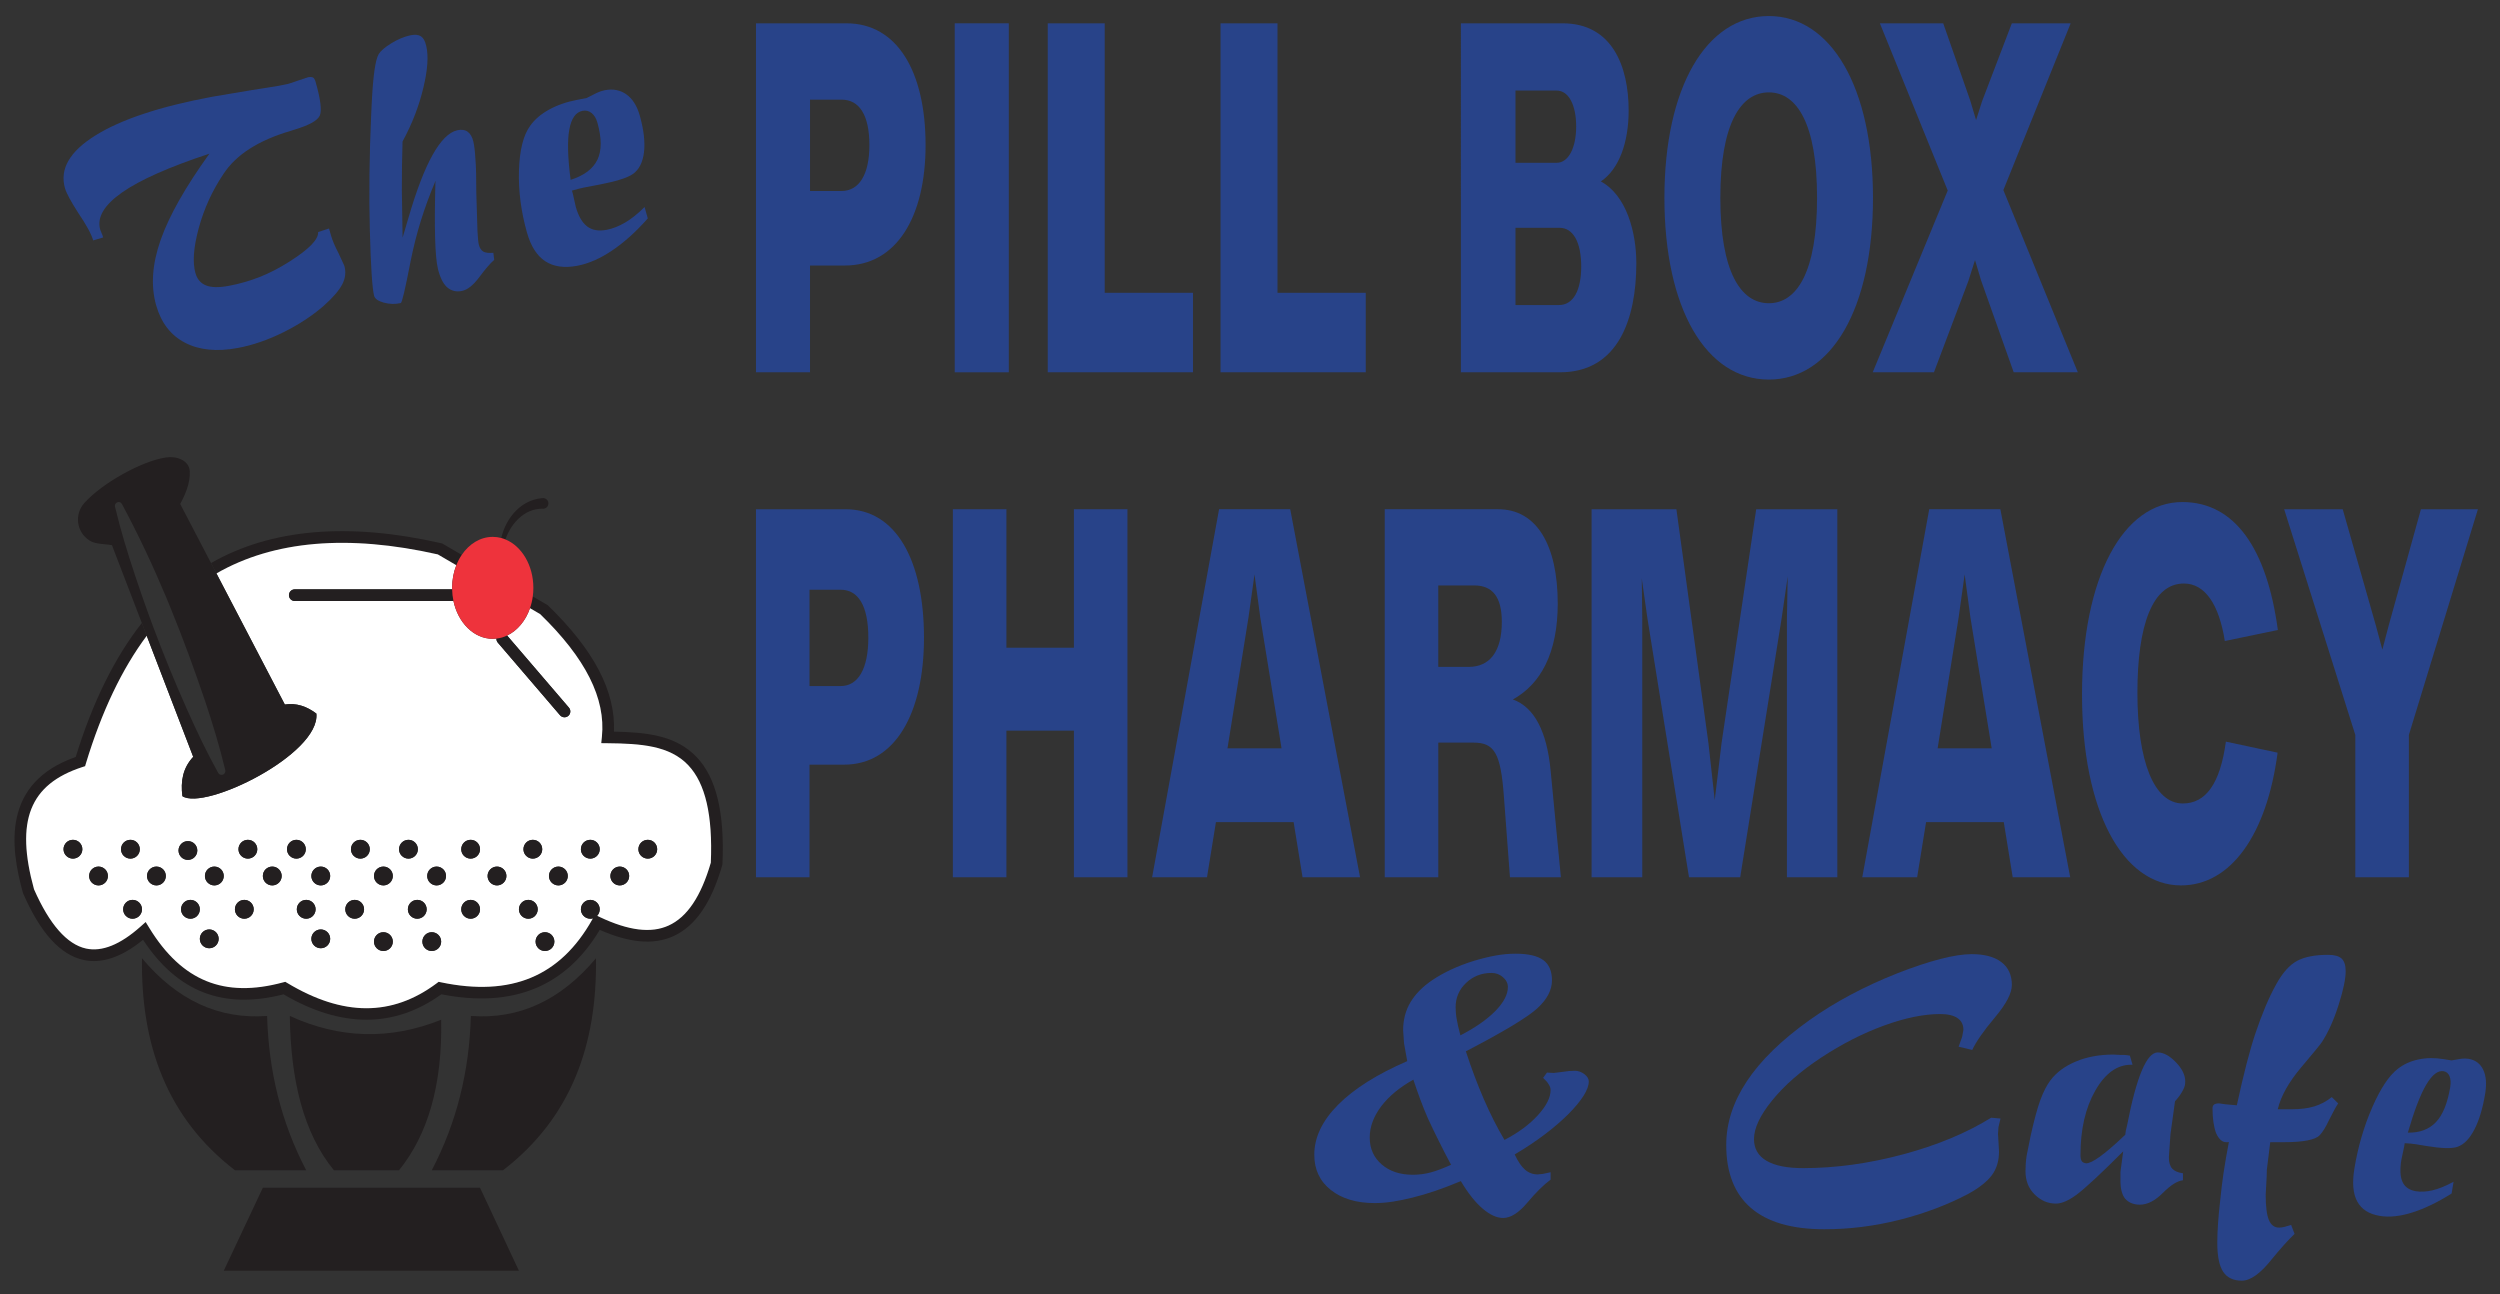 <?xml version="1.0" encoding="UTF-8"?>
<svg id="Layer_13" data-name="Layer 13" xmlns="http://www.w3.org/2000/svg" viewBox="0 0 642.667 332.667">
  <rect x="0" y="0" width="642.667" height="332.667" fill="#333333" stroke="none"/>
  <defs>
    <style>
      .cls-1 {
        fill: #231f20;
      }

      .cls-1, .cls-2, .cls-3, .cls-4 {
        stroke-width: 0px;
      }

      .cls-2 {
        fill: #ee333c;
      }

      .cls-3 {
        fill: #fff;
      }

      .cls-4 {
        fill: #284389;
      }
    </style>
  </defs>
  <path class="cls-1" d="M128.619,139.58c.783-5.593,4.816-11.049,10.783-11.525.748-.116,1.447.397,1.563,1.144.127.793-.474,1.535-1.275,1.577-5.145-.201-8.874,4.335-10.085,8.977-.127.623-1.08.458-.985-.174h0Z"/>
  <path class="cls-1" d="M179.11,194.65c-5.28-5.58-12.75-6.41-21.28-6.57.43-10.37-5.15-21.01-17.01-32.49l-3.86-2.26-18.26-10.69-5.03-2.94-.23-.05c-23.88-5.44-43.8-3.73-59.19,5.09l1.39,2.67c14.7-8.46,33.85-10.1,56.91-4.89l4.76,2.78,18.93,11.04,2.62,1.53c11.69,11.35,16.88,21.67,15.87,31.53l-.17,1.64,1.65.02c8.5.09,15.92.58,20.72,5.65,4.41,4.66,6.31,12.85,5.8,25.05-2.54,8.72-6.1,14.02-10.89,16.18-4.47,2.02-10.24,1.31-17.64-2.19l-.7-.33-.57-.26-.51.91-.17.31c-8.18,14.61-20.88,19.9-38.83,16.15l-.66-.14-.54.41c-11.47,8.54-24.01,8.51-38.34-.09l-.54-.32-.62.16c-15.07,4.08-25.98-.38-34.33-14l-.94-1.53-1.34,1.19c-5.2,4.63-9.9,6.52-13.98,5.63-4.89-1.06-9.39-6.19-13.38-15.23-4.84-17.6-1.14-26.99,12.38-31.41l.75-.24.22-.75c4.04-13.3,9.26-24.25,15.62-32.77l-1.26-3.29c-6.97,8.85-12.66,20.37-17,34.45-18.97,6.63-16.85,23.06-13.57,34.91l.07.2c4.47,10.18,9.55,15.76,15.53,17.07,4.69,1.02,9.82-.72,15.28-5.19,8.81,13.41,20.65,18,36.12,14.02,7.41,4.35,14.53,6.53,21.31,6.53,6.78,0,13.21-2.18,19.26-6.54,18.31,3.62,32-1.95,40.71-16.56,7.67,3.38,13.86,3.92,18.91,1.63,5.66-2.56,9.78-8.53,12.58-18.25l.06-.35c.57-13.15-1.59-22.12-6.61-27.42Z"/>
  <path class="cls-3" d="M176.93,196.71c-4.8-5.07-12.22-5.56-20.72-5.65l-1.65-.02.17-1.64c1.01-9.86-4.18-20.18-15.87-31.53l-2.62-1.53c-1.11,3.23-3.24,5.78-5.88,7.03l15.89,18.54c.54.63.47,1.58-.16,2.12-.29.24-.63.36-.98.36-.42,0-.84-.18-1.14-.52l-16-18.67c-.26-.3-.37-.67-.35-1.04-.31.04-.63.06-.95.06-4.85,0-8.93-4.14-10.11-9.76-.11.03-.22.04-.34.04h-40.44c-.83,0-1.5-.67-1.5-1.5,0-.83.67-1.5,1.5-1.5h40.45c-.01-.12-.01-.25-.01-.38,0-2.09.39-4.07,1.09-5.82l-4.76-2.78c-23.06-5.21-42.21-3.57-56.91,4.89l17.58,33.7c2.94-.46,5.62.45,8.11,2.33,1,10.45-28.66,25-34.44,21.23-.51-3.82.13-7.28,2.78-10.11l-11.95-31.12c-6.36,8.52-11.58,19.47-15.62,32.77l-.22.75-.75.24c-13.52,4.42-17.22,13.81-12.38,31.41,3.99,9.04,8.49,14.17,13.38,15.23,4.08.89,8.78-1,13.98-5.63l1.34-1.19.94,1.53c8.35,13.62,19.26,18.08,34.33,14l.62-.16.54.32c14.33,8.6,26.87,8.63,38.34.09l.54-.41.66.14c17.95,3.75,30.65-1.54,38.83-16.15l.17-.31c-.21.07-.44.1-.67.1-1.33,0-2.42-1.09-2.42-2.42,0-1.33,1.09-2.42,2.42-2.42s2.42,1.09,2.42,2.42c0,.65-.25,1.23-.67,1.67l.7.33c7.4,3.5,13.17,4.21,17.64,2.19,4.79-2.16,8.35-7.46,10.89-16.18.51-12.2-1.39-20.39-5.8-25.05ZM18.75,220.72c-1.33,0-2.42-1.08-2.42-2.41,0-1.34,1.09-2.42,2.42-2.42s2.42,1.08,2.42,2.42c0,1.33-1.09,2.41-2.42,2.41ZM25.32,227.61c-1.33,0-2.41-1.09-2.41-2.42,0-1.34,1.08-2.42,2.41-2.42,1.34,0,2.42,1.08,2.42,2.42,0,1.33-1.08,2.42-2.42,2.42ZM33.53,215.89c1.33,0,2.41,1.08,2.41,2.42,0,1.33-1.08,2.41-2.41,2.41-1.34,0-2.42-1.08-2.42-2.41,0-1.34,1.08-2.42,2.42-2.42ZM34.08,236.17c-1.34,0-2.42-1.09-2.42-2.42,0-1.33,1.08-2.42,2.42-2.42,1.33,0,2.42,1.09,2.42,2.42,0,1.33-1.09,2.42-2.42,2.42ZM40.21,227.61c-1.33,0-2.42-1.09-2.42-2.42,0-1.34,1.09-2.42,2.42-2.42,1.34,0,2.42,1.08,2.42,2.42,0,1.33-1.08,2.42-2.42,2.42ZM48.31,216.22c1.33,0,2.41,1.08,2.41,2.41,0,1.34-1.08,2.42-2.41,2.42-1.34,0-2.42-1.08-2.42-2.42,0-1.33,1.08-2.41,2.42-2.41ZM48.96,236.17c-1.34,0-2.42-1.09-2.42-2.42,0-1.33,1.08-2.42,2.42-2.42,1.33,0,2.41,1.09,2.41,2.42,0,1.33-1.08,2.42-2.41,2.42ZM53.79,243.76c-1.33,0-2.42-1.08-2.42-2.42,0-1.33,1.09-2.41,2.42-2.41,1.34,0,2.42,1.08,2.42,2.41,0,1.34-1.08,2.42-2.42,2.42ZM55.1,227.61c-1.33,0-2.42-1.09-2.42-2.42,0-1.34,1.09-2.42,2.42-2.42,1.34,0,2.42,1.08,2.42,2.42,0,1.33-1.08,2.42-2.42,2.42ZM62.8,236.17c-1.33,0-2.41-1.09-2.41-2.42,0-1.33,1.08-2.42,2.41-2.42,1.34,0,2.42,1.09,2.42,2.42,0,1.33-1.08,2.42-2.42,2.42ZM63.72,220.72c-1.33,0-2.42-1.08-2.42-2.41,0-1.34,1.09-2.42,2.42-2.42,1.34,0,2.42,1.08,2.42,2.42,0,1.33-1.08,2.41-2.42,2.41ZM69.99,227.61c-1.34,0-2.42-1.09-2.42-2.42,0-1.34,1.08-2.42,2.42-2.42,1.33,0,2.42,1.08,2.42,2.42,0,1.33-1.09,2.42-2.42,2.42ZM73.78,218.31c0-1.34,1.08-2.42,2.41-2.42,1.34,0,2.42,1.08,2.42,2.42,0,1.33-1.08,2.41-2.42,2.41-1.33,0-2.41-1.08-2.41-2.41ZM76.3,233.75c0-1.33,1.08-2.42,2.41-2.42,1.34,0,2.42,1.09,2.42,2.42,0,1.33-1.08,2.42-2.42,2.42-1.33,0-2.41-1.09-2.41-2.42ZM82.46,243.76c-1.33,0-2.42-1.08-2.42-2.42,0-1.33,1.09-2.41,2.42-2.41,1.34,0,2.42,1.08,2.42,2.41,0,1.34-1.08,2.42-2.42,2.42ZM82.46,227.61c-1.33,0-2.42-1.09-2.42-2.42,0-1.34,1.09-2.42,2.42-2.42,1.34,0,2.42,1.08,2.42,2.42,0,1.33-1.08,2.42-2.42,2.42ZM91.18,236.17c-1.34,0-2.42-1.09-2.42-2.42,0-1.33,1.08-2.42,2.42-2.42,1.33,0,2.41,1.09,2.41,2.42,0,1.33-1.08,2.42-2.41,2.42ZM92.64,220.72c-1.34,0-2.42-1.08-2.42-2.41,0-1.34,1.08-2.42,2.42-2.42,1.33,0,2.42,1.08,2.42,2.42,0,1.33-1.09,2.41-2.42,2.41ZM98.56,244.47c-1.34,0-2.42-1.08-2.42-2.41,0-1.34,1.08-2.42,2.42-2.42,1.33,0,2.42,1.08,2.42,2.42,0,1.33-1.09,2.41-2.42,2.41ZM98.56,227.61c-1.34,0-2.42-1.09-2.42-2.42,0-1.34,1.08-2.42,2.42-2.42,1.33,0,2.42,1.08,2.42,2.42,0,1.33-1.09,2.42-2.42,2.42ZM102.58,218.31c0-1.34,1.09-2.42,2.42-2.42s2.42,1.08,2.42,2.42c0,1.33-1.09,2.41-2.42,2.41s-2.42-1.08-2.42-2.41ZM104.85,233.75c0-1.33,1.08-2.42,2.41-2.42,1.34,0,2.42,1.09,2.42,2.42,0,1.33-1.08,2.42-2.42,2.42-1.33,0-2.41-1.09-2.41-2.42ZM110.99,244.47c-1.33,0-2.41-1.08-2.41-2.41,0-1.34,1.08-2.42,2.41-2.42,1.34,0,2.42,1.08,2.42,2.42,0,1.33-1.08,2.41-2.42,2.41ZM112.24,227.61c-1.34,0-2.42-1.09-2.42-2.42,0-1.34,1.08-2.42,2.42-2.42,1.33,0,2.42,1.08,2.42,2.42,0,1.33-1.09,2.42-2.42,2.42ZM136.97,215.89c1.34,0,2.42,1.08,2.42,2.42,0,1.33-1.08,2.41-2.42,2.41-1.33,0-2.41-1.08-2.41-2.41,0-1.34,1.08-2.42,2.41-2.42ZM120.99,236.17c-1.34,0-2.42-1.09-2.42-2.42,0-1.33,1.08-2.42,2.42-2.42,1.33,0,2.41,1.09,2.41,2.42,0,1.33-1.08,2.42-2.41,2.42ZM120.99,220.72c-1.34,0-2.42-1.08-2.42-2.41,0-1.34,1.08-2.42,2.42-2.42,1.33,0,2.41,1.08,2.41,2.42,0,1.33-1.08,2.41-2.41,2.41ZM127.76,227.61c-1.33,0-2.42-1.09-2.42-2.42,0-1.34,1.09-2.42,2.42-2.42s2.42,1.08,2.42,2.42c0,1.33-1.09,2.42-2.42,2.42ZM135.81,236.17c-1.33,0-2.41-1.09-2.41-2.42,0-1.33,1.08-2.42,2.41-2.42,1.34,0,2.42,1.09,2.42,2.42,0,1.33-1.08,2.42-2.42,2.42ZM140.09,244.47c-1.33,0-2.41-1.08-2.41-2.41,0-1.34,1.08-2.42,2.41-2.42,1.34,0,2.42,1.08,2.42,2.42,0,1.33-1.08,2.41-2.42,2.41ZM143.54,227.61c-1.33,0-2.42-1.09-2.42-2.42,0-1.34,1.09-2.42,2.42-2.42,1.34,0,2.42,1.08,2.42,2.42,0,1.33-1.08,2.42-2.42,2.42ZM151.75,220.72c-1.33,0-2.42-1.08-2.42-2.41,0-1.34,1.09-2.42,2.42-2.42s2.42,1.08,2.42,2.42c0,1.33-1.09,2.41-2.42,2.41ZM159.32,227.61c-1.33,0-2.41-1.09-2.41-2.42,0-1.34,1.08-2.42,2.41-2.42,1.34,0,2.42,1.08,2.42,2.42,0,1.33-1.08,2.42-2.42,2.42ZM166.53,220.72c-1.34,0-2.42-1.08-2.42-2.41,0-1.34,1.08-2.42,2.42-2.42,1.33,0,2.41,1.08,2.41,2.42,0,1.33-1.08,2.41-2.41,2.41Z"/>
  <path class="cls-1" d="M117.72,153c0,.71-.49,1.31-1.16,1.46-.11.03-.22.04-.34.04h-40.44c-.83,0-1.5-.67-1.5-1.5,0-.83.67-1.5,1.5-1.5h40.45c.83.01,1.49.67,1.49,1.5Z"/>
  <path class="cls-1" d="M146.09,184.03c-.29.24-.63.36-.98.36-.42,0-.84-.18-1.14-.52l-16-18.67c-.26-.3-.37-.67-.35-1.04.01-.41.19-.8.52-1.08.62-.53,1.57-.46,2.11.17l.11.12,15.89,18.54c.54.63.47,1.58-.16,2.12Z"/>
  <path class="cls-2" d="M137.11,151.12c0,.75-.05,1.49-.15,2.21-.14,1.05-.38,2.06-.72,3.01-1.11,3.23-3.24,5.78-5.88,7.03-.87.42-1.79.69-2.74.79-.31.04-.63.06-.95.06-4.85,0-8.93-4.14-10.11-9.76-.2-.94-.31-1.94-.33-2.96-.01-.12-.01-.25-.01-.38,0-2.09.39-4.07,1.09-5.82.37-.96.84-1.85,1.39-2.66,1.92-2.83,4.78-4.63,7.97-4.63.75,0,1.49.1,2.19.29.37.1.72.22,1.07.37,4.17,1.71,7.18,6.64,7.18,12.45Z"/>
  <path class="cls-1" d="M81.33,183.44c-2.49-1.88-5.17-2.79-8.11-2.33l-17.58-33.7-1.39-2.67-7.92-15.18c1.13-2.13,2.65-5.33,2.45-8.45-.19-2.8-3.39-3.94-6.16-3.51-6.28.96-16.29,6.58-20.89,11.64-2.7,2.96-2.09,7.53,1.27,9.71,1.52.99,3.99.85,5.78,1.2l7.68,20,1.26,3.29,11.95,31.12c-2.65,2.83-3.29,6.29-2.78,10.11,5.78,3.77,35.44-10.78,34.44-21.23ZM57.18,199.16c-.44.11-.88-.1-1.09-.47-3-5.4-5.62-10.95-8.11-16.54-3.07-6.88-5.92-13.85-8.56-20.9-.41-1.08-.8-2.16-1.2-3.25-1.21-3.34-2.38-6.7-3.5-10.08-1.94-5.81-3.74-11.68-5.16-17.69-.26-1.04,1.25-1.66,1.77-.68,4.17,7.75,7.9,15.69,11.3,23.78.42.99.83,1.99,1.23,2.99,3.23,7.89,6.15,15.9,8.89,23.98,1.93,5.81,3.73,11.67,5.16,17.68.12.53-.2,1.06-.73,1.18Z"/>
  <path class="cls-1" d="M21.17,218.31c0,1.33-1.09,2.41-2.42,2.41s-2.42-1.08-2.42-2.41c0-1.34,1.09-2.42,2.42-2.42s2.42,1.08,2.42,2.42Z"/>
  <path class="cls-1" d="M27.74,225.19c0,1.33-1.08,2.42-2.42,2.42-1.33,0-2.41-1.09-2.41-2.42,0-1.34,1.08-2.42,2.41-2.42,1.34,0,2.42,1.08,2.42,2.42Z"/>
  <path class="cls-1" d="M42.63,225.19c0,1.33-1.08,2.42-2.42,2.42-1.33,0-2.42-1.09-2.42-2.42,0-1.34,1.09-2.42,2.42-2.42,1.34,0,2.42,1.08,2.42,2.42Z"/>
  <path class="cls-1" d="M36.5,233.75c0,1.33-1.09,2.42-2.42,2.42-1.34,0-2.42-1.09-2.42-2.42,0-1.33,1.08-2.42,2.42-2.42,1.33,0,2.42,1.09,2.42,2.42Z"/>
  <path class="cls-1" d="M51.37,233.75c0,1.33-1.08,2.42-2.41,2.42-1.34,0-2.42-1.09-2.42-2.42,0-1.33,1.08-2.42,2.42-2.42,1.33,0,2.41,1.09,2.41,2.42Z"/>
  <path class="cls-1" d="M56.21,241.34c0,1.34-1.08,2.42-2.42,2.42-1.33,0-2.42-1.08-2.42-2.42,0-1.33,1.09-2.41,2.42-2.41,1.34,0,2.42,1.08,2.42,2.41Z"/>
  <path class="cls-1" d="M84.88,241.34c0,1.34-1.08,2.42-2.42,2.42-1.33,0-2.42-1.08-2.42-2.42,0-1.33,1.09-2.41,2.42-2.41,1.34,0,2.42,1.08,2.42,2.41Z"/>
  <path class="cls-1" d="M100.98,242.06c0,1.33-1.09,2.41-2.42,2.41-1.34,0-2.42-1.08-2.42-2.41,0-1.34,1.08-2.42,2.42-2.42,1.33,0,2.42,1.08,2.42,2.42Z"/>
  <path class="cls-1" d="M113.41,242.06c0,1.33-1.08,2.41-2.42,2.41-1.33,0-2.41-1.08-2.41-2.41,0-1.34,1.08-2.42,2.41-2.42,1.34,0,2.42,1.08,2.42,2.42Z"/>
  <path class="cls-1" d="M142.51,242.06c0,1.33-1.08,2.41-2.42,2.41-1.33,0-2.41-1.08-2.41-2.41,0-1.34,1.08-2.42,2.41-2.42,1.34,0,2.42,1.08,2.42,2.42Z"/>
  <path class="cls-1" d="M65.22,233.75c0,1.33-1.08,2.42-2.42,2.42-1.33,0-2.41-1.09-2.41-2.42,0-1.33,1.08-2.42,2.41-2.42,1.34,0,2.42,1.09,2.42,2.42Z"/>
  <path class="cls-1" d="M81.13,233.75c0,1.33-1.08,2.42-2.42,2.42-1.33,0-2.41-1.09-2.41-2.42,0-1.33,1.08-2.42,2.41-2.42,1.34,0,2.42,1.09,2.42,2.42Z"/>
  <path class="cls-1" d="M93.59,233.75c0,1.33-1.08,2.42-2.41,2.42-1.34,0-2.42-1.09-2.42-2.42,0-1.33,1.08-2.42,2.42-2.42,1.33,0,2.41,1.09,2.41,2.42Z"/>
  <path class="cls-1" d="M109.68,233.75c0,1.33-1.08,2.42-2.42,2.42-1.33,0-2.41-1.09-2.41-2.42,0-1.33,1.08-2.42,2.41-2.42,1.34,0,2.42,1.09,2.42,2.42Z"/>
  <path class="cls-1" d="M123.4,233.75c0,1.33-1.08,2.42-2.41,2.42-1.34,0-2.42-1.09-2.42-2.42,0-1.33,1.08-2.42,2.42-2.42,1.33,0,2.41,1.09,2.41,2.42Z"/>
  <path class="cls-1" d="M138.23,233.75c0,1.33-1.08,2.42-2.42,2.42-1.33,0-2.41-1.09-2.41-2.42,0-1.33,1.08-2.42,2.41-2.42,1.34,0,2.42,1.09,2.42,2.42Z"/>
  <path class="cls-1" d="M154.17,233.75c0,.65-.25,1.23-.67,1.67-.3.31-.67.54-1.08.65-.21.07-.44.1-.67.1-1.33,0-2.42-1.09-2.42-2.42,0-1.33,1.09-2.42,2.42-2.42s2.42,1.09,2.42,2.42Z"/>
  <path class="cls-1" d="M57.52,225.19c0,1.33-1.08,2.42-2.42,2.42-1.33,0-2.42-1.09-2.42-2.42,0-1.34,1.09-2.42,2.42-2.42,1.34,0,2.42,1.08,2.42,2.42Z"/>
  <path class="cls-1" d="M72.41,225.19c0,1.33-1.09,2.42-2.42,2.42-1.34,0-2.42-1.09-2.42-2.42,0-1.34,1.08-2.42,2.42-2.42,1.33,0,2.42,1.08,2.42,2.42Z"/>
  <path class="cls-1" d="M84.88,225.19c0,1.33-1.08,2.42-2.42,2.42-1.33,0-2.42-1.09-2.42-2.42,0-1.34,1.09-2.42,2.42-2.42,1.34,0,2.42,1.08,2.42,2.42Z"/>
  <path class="cls-1" d="M100.98,225.19c0,1.33-1.09,2.42-2.42,2.42-1.34,0-2.42-1.09-2.42-2.42,0-1.34,1.08-2.42,2.42-2.42,1.33,0,2.42,1.08,2.42,2.42Z"/>
  <path class="cls-1" d="M114.66,225.19c0,1.33-1.09,2.42-2.42,2.42-1.34,0-2.42-1.09-2.42-2.42,0-1.34,1.08-2.42,2.42-2.42,1.33,0,2.42,1.08,2.42,2.42Z"/>
  <path class="cls-1" d="M130.18,225.19c0,1.33-1.09,2.42-2.42,2.42s-2.42-1.09-2.42-2.42c0-1.34,1.09-2.42,2.42-2.42s2.42,1.08,2.42,2.42Z"/>
  <path class="cls-1" d="M145.96,225.19c0,1.33-1.08,2.42-2.42,2.42-1.33,0-2.42-1.09-2.42-2.42,0-1.34,1.09-2.42,2.42-2.42,1.34,0,2.42,1.08,2.42,2.42Z"/>
  <path class="cls-1" d="M161.74,225.19c0,1.33-1.08,2.42-2.42,2.42-1.33,0-2.41-1.09-2.41-2.42,0-1.34,1.08-2.42,2.41-2.42,1.34,0,2.42,1.08,2.42,2.42Z"/>
  <path class="cls-1" d="M35.94,218.31c0,1.33-1.08,2.41-2.41,2.41-1.34,0-2.42-1.08-2.42-2.41,0-1.34,1.08-2.42,2.42-2.42,1.33,0,2.41,1.08,2.41,2.42Z"/>
  <path class="cls-1" d="M50.72,218.63c0,1.34-1.08,2.42-2.41,2.42-1.34,0-2.42-1.08-2.42-2.42,0-1.33,1.08-2.41,2.42-2.41,1.33,0,2.41,1.08,2.41,2.41Z"/>
  <path class="cls-1" d="M66.14,218.31c0,1.33-1.08,2.41-2.42,2.41-1.33,0-2.42-1.08-2.42-2.41,0-1.34,1.09-2.42,2.42-2.42,1.34,0,2.42,1.08,2.42,2.42Z"/>
  <path class="cls-1" d="M78.61,218.31c0,1.33-1.08,2.41-2.42,2.41-1.33,0-2.41-1.08-2.41-2.41,0-1.34,1.08-2.42,2.41-2.42,1.34,0,2.42,1.08,2.42,2.42Z"/>
  <path class="cls-1" d="M95.06,218.31c0,1.33-1.09,2.41-2.42,2.41-1.34,0-2.42-1.08-2.42-2.41,0-1.34,1.08-2.42,2.42-2.42,1.33,0,2.42,1.08,2.42,2.42Z"/>
  <path class="cls-1" d="M107.42,218.31c0,1.33-1.09,2.41-2.42,2.41s-2.42-1.08-2.42-2.41c0-1.34,1.09-2.42,2.42-2.42s2.42,1.08,2.42,2.42Z"/>
  <path class="cls-1" d="M123.4,218.31c0,1.33-1.08,2.41-2.41,2.41-1.34,0-2.42-1.08-2.42-2.41,0-1.34,1.08-2.42,2.42-2.42,1.33,0,2.41,1.08,2.41,2.42Z"/>
  <path class="cls-1" d="M139.39,218.31c0,1.33-1.08,2.41-2.42,2.41-1.33,0-2.41-1.08-2.41-2.41,0-1.34,1.08-2.42,2.41-2.42,1.34,0,2.42,1.08,2.42,2.42Z"/>
  <path class="cls-1" d="M154.17,218.31c0,1.33-1.09,2.41-2.42,2.41s-2.42-1.08-2.42-2.41c0-1.34,1.09-2.42,2.42-2.42s2.42,1.08,2.42,2.42Z"/>
  <path class="cls-1" d="M168.94,218.31c0,1.33-1.08,2.41-2.41,2.41-1.34,0-2.42-1.08-2.42-2.41,0-1.34,1.08-2.42,2.42-2.42,1.33,0,2.41,1.08,2.41,2.42Z"/>
  <polygon class="cls-1" points="67.57 305.333 123.4 305.333 133.4 326.667 57.52 326.667 67.57 305.333"/>
  <path class="cls-1" d="M36.5,246.333c9.025,10.77,19.734,15.762,32.167,14.833.384,14.23,3.663,27.476,10.048,39.667h-18.325c-17.557-13.537-24.198-32.342-23.89-54.5Z"/>
  <path class="cls-1" d="M153.21,246.333c-9.025,10.77-19.734,15.762-32.167,14.833-.384,14.23-3.663,27.476-10.048,39.667l18.325-0c17.557-13.537,24.198-32.342,23.89-54.5Z"/>
  <path class="cls-1" d="M74.5,261.167c12.743,5.84,25.709,6.263,38.91.973.334,16.746-3.406,29.516-10.83,38.693h-16.747c-7.827-9.56-11.125-23.216-11.333-39.667Z"/>
  <path class="cls-4" d="M81.774,59.654l2.808-.916.185.648.33,1.159c.361,1.267.978,2.73,1.852,4.389l1.561,3.369c.458,1.607.287,3.192-.509,4.759-.798,1.565-2.396,3.42-4.794,5.561-2.959,2.573-6.415,4.839-10.369,6.801-3.955,1.962-7.855,3.305-11.701,4.026-5.369,1.006-9.89.56-13.56-1.34-3.67-1.898-6.148-5.103-7.433-9.615-1.418-4.974-1.036-10.572,1.145-16.789,2.179-6.219,6.359-13.618,12.542-22.198-10.344,3.404-17.831,6.729-22.464,9.973-4.632,3.245-6.499,6.443-5.601,9.594l.581,1.404.159.556-2.549.772c-.466-1.638-1.771-4.03-3.91-7.177-1.88-2.934-2.995-5.02-3.347-6.255-1.399-4.914,1.206-9.43,7.815-13.549,6.609-4.121,16.559-7.427,29.851-9.919.99-.186,2.809-.493,5.454-.924,2.645-.43,4.254-.7,4.825-.807l7.023-1.121c1.104-.207,1.909-.374,2.415-.502.505-.126,1.302-.39,2.392-.791l2.694-.895c.571-.107.997-.089,1.279.054.281.142.505.508.672,1.094,1.285,4.512,1.648,7.405,1.09,8.681-.56,1.277-2.687,2.474-6.38,3.589l-1.103.353c-8.293,2.434-14.059,6.134-17.297,11.104-2.872,4.281-4.984,8.909-6.337,13.88-1.35,4.974-1.634,8.836-.851,11.585.449,1.576,1.361,2.633,2.74,3.173,1.377.539,3.322.572,5.836.101,2.742-.514,5.375-1.268,7.901-2.262,2.525-.994,5.095-2.322,7.71-3.985,5.028-3.189,7.479-5.714,7.349-7.579Z"/>
  <path class="cls-4" d="M127.043,66.804c-.997.865-2.262,2.33-3.797,4.394-1.536,2.065-3.004,3.256-4.402,3.573-1.496.34-2.803.029-3.919-.929-1.051-.971-1.84-2.576-2.366-4.811-.729-3.098-.94-10.4-.635-21.909l.049-.666c-1.455,3.426-2.709,6.83-3.763,10.214-1.054,3.385-1.951,6.928-2.69,10.627-1.341,6.965-2.171,10.5-2.489,10.607-1.463.332-2.93.293-4.396-.114s-2.293-1.01-2.481-1.808c-.481-2.043-.841-7.648-1.079-16.81-.129-4.479-.161-9.274-.097-14.386.064-5.111.212-10.232.443-15.365l.12-2.55c.343-7.276.951-11.604,1.827-12.98.492-.818,1.554-1.731,3.184-2.74s3.242-1.694,4.836-2.056c1.203-.273,2.129-.197,2.778.227.32.197.594.488.822.874.227.385.424.93.59,1.631.609,2.587.357,6.177-.755,10.769-.552,2.313-1.264,4.602-2.135,6.868-.871,2.267-1.939,4.57-3.205,6.909-.129,3.965-.189,8.15-.18,12.555l.192,12.168,1.515-5.136c4.069-14.011,8.25-21.502,12.544-22.476,1.073-.244,1.959-.117,2.66.38.699.497,1.189,1.337,1.466,2.518.248,1.054.424,2.528.527,4.421.088.957.149,2.162.183,3.617.035,1.456.051,3.126.049,5.01l.304,10.023c.091,1.697.204,2.83.339,3.406.203.863.605,1.478,1.206,1.846.545.28,1.39.375,2.534.283l.222,1.817Z"/>
  <path class="cls-4" d="M165.7,53.218l.825,2.928c-2.976,3.375-6.008,6.109-9.094,8.2-3.088,2.092-6.097,3.418-9.032,3.975-3.331.631-6.071.245-8.223-1.159-2.149-1.404-3.723-3.874-4.719-7.411-1.527-5.419-2.21-10.734-2.048-15.943.161-5.209,1.113-9.022,2.856-11.438,1.132-1.615,2.745-3.007,4.84-4.172,2.093-1.167,4.549-2.017,7.365-2.551l1.07-.203,1.249-.237,2.576-1.31c.738-.345,1.444-.583,2.118-.71,2.142-.406,4-.038,5.574,1.103,1.575,1.141,2.711,2.947,3.407,5.419,1.036,3.676,1.398,6.82,1.086,9.432s-1.272,4.481-2.881,5.608c-1.398.984-4.424,1.918-9.075,2.8-1.233.233-2.317.439-3.251.616-.935.177-2.039.456-3.316.834l.261.927.716,3.206c.678,2.407,1.655,4.098,2.932,5.072,1.277.975,2.947,1.266,5.009.875,1.506-.286,3.06-.888,4.659-1.808,1.6-.919,3.298-2.27,5.094-4.05ZM146.688,46.235c3.45-1.099,5.743-2.818,6.88-5.159,1.137-2.34,1.137-5.527.001-9.561-.302-1.073-.794-1.888-1.472-2.444-.68-.556-1.455-.752-2.326-.587-1.747.331-2.884,1.927-3.415,4.785-.532,2.86-.42,7.182.332,12.967Z"/>
  <path class="cls-4" d="M375.535,303.625c-4.439,1.867-8.528,3.266-12.267,4.199-1.869.466-3.603.824-5.198,1.073-1.598.249-3.154.373-4.673.373-4.674,0-8.432-1.119-11.274-3.359s-4.264-5.256-4.264-9.052c0-4.479,2.045-8.772,6.134-12.878,4.088-4.105,10.007-7.838,17.757-11.198l-.818-4.573-.233-3.359c0-2.706.633-5.116,1.898-7.232,1.266-2.115,3.145-4.013,5.637-5.692,3.037-2.022,6.562-3.655,10.572-4.899,2.064-.622,3.962-1.088,5.695-1.399,1.732-.31,3.437-.466,5.111-.466,3.231,0,5.598.544,7.097,1.633,1.499,1.089,2.249,2.831,2.249,5.226,0,2.489-1.256,4.884-3.768,7.185-2.512,2.303-8.636,5.988-18.37,11.058,1.44,4.417,2.988,8.531,4.644,12.341,1.654,3.811,3.417,7.286,5.286,10.428,3.543-1.835,6.405-3.949,8.587-6.345,2.18-2.395,3.271-4.556,3.271-6.485,0-.467-.156-.934-.467-1.4-.233-.466-.722-1.041-1.461-1.726l.993-1.353.876.047.877.047,2.277-.28c1.169-.186,2.2-.28,3.097-.28.895,0,1.723.289,2.482.864.759.576,1.139,1.206,1.139,1.889,0,2.053-1.752,4.853-5.257,8.399-1.714,1.711-3.72,3.437-6.017,5.179-2.298,1.743-4.888,3.469-7.769,5.179.817,1.773,1.693,3.073,2.628,3.896.935.825,2.024,1.236,3.271,1.236l1.401-.14,1.928-.42v1.913c-1.752,1.275-3.738,3.235-5.958,5.878s-4.303,3.966-6.25,3.966c-1.636,0-3.397-.809-5.286-2.426-1.89-1.618-3.748-3.966-5.578-7.045ZM373.023,299.426c-.974-1.803-2.025-3.842-3.154-6.112-.935-1.866-1.85-3.763-2.745-5.692-.701-1.587-1.373-3.25-2.016-4.992-.643-1.742-1.236-3.437-1.781-5.086-3.562,1.991-6.322,4.286-8.279,6.882-1.958,2.598-2.936,5.265-2.936,8.002,0,2.831,1.024,5.132,3.074,6.905s4.716,2.66,7.996,2.66c.741,0,1.493-.047,2.255-.14.761-.094,1.552-.249,2.373-.466,1.483-.404,3.222-1.057,5.213-1.959ZM375.418,266.16c3.855-1.991,6.854-4.083,8.996-6.275,2.141-2.193,3.212-4.238,3.212-6.136,0-.963-.419-1.811-1.256-2.543-.838-.73-1.82-1.096-2.949-1.096-2.57,0-4.752.856-6.542,2.566-1.792,1.711-2.688,3.795-2.688,6.252,0,.404.02.863.059,1.376.038.513.106,1.05.204,1.61.097.559.224,1.19.38,1.889.155.7.351,1.486.584,2.357Z"/>
  <path class="cls-4" d="M511.866,287.328l2.4.207-.519,2.177-.129,1.763.129,2.074.13,2.489c0,2.385-.606,4.399-1.816,6.04-1.211,1.642-3.222,3.24-6.033,4.796-5.362,2.834-11.253,5.064-17.675,6.688-6.421,1.624-12.875,2.437-19.361,2.437-8.347,0-14.638-1.823-18.875-5.47-4.238-3.647-6.357-9.048-6.357-16.202,0-5.6,1.773-11.069,5.319-16.41,3.545-5.34,8.907-10.568,16.086-15.684,6.573-4.666,14.096-8.675,22.572-12.029,4.151-1.624,7.837-2.851,11.059-3.68,3.221-.83,5.912-1.245,8.076-1.245,3.286,0,5.826.683,7.621,2.048,1.794,1.366,2.691,3.327,2.691,5.885,0,2.108-1.449,4.882-4.345,8.321-2.898,3.44-4.844,6.231-5.837,8.373l-3.503-.83.908-2.541.324-1.815c0-1.313-.509-2.315-1.525-3.007-1.016-.691-2.496-1.037-4.443-1.037-4.194,0-9.006.985-14.431,2.955-5.427,1.97-10.844,4.736-16.249,8.295-5.189,3.422-9.351,7.06-12.486,10.914-3.135,3.855-4.702,7.181-4.702,9.98,0,2.455,1.07,4.312,3.21,5.574,2.141,1.262,5.286,1.892,9.438,1.892,8.303,0,16.842-1.175,25.621-3.525,8.777-2.35,16.345-5.496,22.702-9.436Z"/>
  <path class="cls-4" d="M545.805,295.977c-5.647,5.653-9.619,9.349-11.916,11.09-2.104,1.558-3.895,2.338-5.374,2.338-2.064,0-3.885-.779-5.462-2.338-1.577-1.558-2.365-3.543-2.365-5.958,0-.549.019-1.168.059-1.856.039-.687.117-1.413.234-2.177l1.057-5.224c.899-4.033,1.729-7.08,2.492-9.142.764-2.062,1.614-3.719,2.553-4.972,1.525-2.046,3.706-3.666,6.543-4.857,2.835-1.191,6.053-1.787,9.651-1.787l1.878.091h.874c.244,0,.742.062,1.494.183l.677,2.338h-.351c-3.621,0-6.698,2.223-9.229,6.668-2.532,4.445-3.797,9.952-3.797,16.521,0,.733.106,1.26.321,1.581.213.321.593.512,1.139.573,1.519,0,4.653-2.246,9.404-6.737l.643-.595c.078-.58.126-.932.146-1.054.019-.122.126-.565.321-1.329,2.414-12.525,5.042-18.788,7.886-18.788,1.479,0,3.027.833,4.644,2.498,1.615,1.665,2.424,3.307,2.424,4.926,0,.428-.039.81-.117,1.145-.078.336-.253.749-.525,1.237-.429.856-1.091,1.772-1.986,2.75l-1.168,8.477-.409,5.912c0,1.314.282,2.285.848,2.91.563.627,1.489,1.031,2.774,1.214v1.787c-1.432.153-3.151,1.237-5.161,3.254-2.011,2.017-3.982,3.025-5.915,3.025-1.586,0-2.843-.504-3.77-1.512-.812-1.008-1.218-2.536-1.218-4.583v-2.337l.701-5.27Z"/>
  <path class="cls-4" d="M572.971,293.571l-.292.049h-.409c-1.013,0-1.869-.762-2.57-2.287-.623-1.655-.935-3.812-.935-6.472,0-.389.126-.689.38-.9.253-.211.691-.316,1.314-.316l1.752.244,2.804.244c1.753-8.127,3.368-14.361,4.849-18.703.739-2.186,1.548-4.34,2.424-6.462.876-2.122,1.84-4.13,2.892-6.023,1.636-2.936,3.417-4.919,5.345-5.947s4.565-1.543,7.915-1.543c1.674,0,2.852.327,3.533.979s1.022,1.73,1.022,3.231c0,1.959-.604,4.84-1.811,8.641-1.207,3.803-2.629,6.977-4.264,9.522-.351.555-2.133,2.734-5.345,6.536-3.213,3.803-5.229,7.402-6.046,10.795h3.446c2.336,0,4.312-.244,5.929-.733,1.615-.489,3.125-1.288,4.527-2.396l1.635,1.614c-.506.75-1.285,2.168-2.336,4.254-.857,1.858-1.675,3.178-2.453,3.961-.507.554-1.529.986-3.067,1.296s-3.554.464-6.045.464h-3.563l-.876,7.107c0,.947-.05,2.181-.146,3.7-.098,1.519-.146,2.426-.146,2.719,0,3.007.271,5.163.817,6.47.545,1.306,1.421,1.96,2.629,1.96.467,0,.935-.065,1.401-.195l1.694-.489.876,2.298c-1.597,1.532-3.544,3.699-5.841,6.503-2.921,3.684-5.491,5.526-7.711,5.526-2.181,0-3.777-.758-4.789-2.273-1.014-1.516-1.52-4.002-1.52-7.457,0-2.967.253-6.634.76-11.002.233-2.412.525-4.791.876-7.138s.798-4.939,1.344-7.775Z"/>
  <path class="cls-4" d="M630.727,303.788l-.501,3.027c-3.561,2.244-6.917,3.865-10.067,4.864-3.151.999-5.948,1.296-8.391.891-2.773-.459-4.707-1.693-5.799-3.7-1.092-2.008-1.336-4.84-.731-8.498.928-5.603,2.457-10.839,4.586-15.71,2.129-4.869,4.321-8.169,6.575-9.898,1.482-1.168,3.244-1.971,5.284-2.408,2.039-.438,4.232-.463,6.577-.075l.892.148,1.04.172,2.461-.422c.693-.092,1.321-.092,1.883.001,1.783.295,3.053,1.231,3.81,2.808.756,1.577.923,3.643.5,6.199-.629,3.801-1.566,6.886-2.808,9.253-1.243,2.369-2.692,3.831-4.349,4.386-1.442.487-4.099.41-7.972-.232l-2.707-.448c-.778-.129-1.724-.216-2.84-.263l-.159.959-.691,3.255c-.412,2.489-.321,4.396.274,5.72.595,1.326,1.75,2.13,3.468,2.415,1.254.208,2.667.13,4.237-.232,1.568-.362,3.378-1.099,5.429-2.211ZM618.977,291.165c3.043.056,5.448-.842,7.214-2.693,1.765-1.85,2.993-4.86,3.683-9.031.184-1.11.124-2.035-.177-2.776-.302-.741-.816-1.172-1.541-1.292-1.454-.241-2.933.905-4.437,3.438-1.506,2.532-3.086,6.65-4.742,12.354Z"/>
  <g>
    <path class="cls-4" d="M237.935,37.298c0,18.574-7.562,30.955-20.71,30.955h-8.993v27.452h-13.898V5.992h23.231c13.148,0,20.369,12.5,20.369,31.306ZM223.492,37.298c0-7.827-2.656-11.681-7.153-11.681h-8.107v23.479h8.107c4.497,0,7.153-4.205,7.153-11.798Z"/>
    <path class="cls-4" d="M245.429,5.992h13.898v89.714h-13.898V5.992Z"/>
    <path class="cls-4" d="M306.673,75.262v20.443h-37.333V5.992h14.647v69.271h22.685Z"/>
    <path class="cls-4" d="M351.091,75.262v20.443h-37.333V5.992h14.647v69.271h22.685Z"/>
    <path class="cls-4" d="M420.646,67.67c0,14.251-4.633,28.035-19.62,28.035h-25.479V5.992h26.16c12.604,0,16.964,10.863,16.964,22.428,0,8.178-2.453,15.069-7.154,18.223,6.54,3.504,9.129,12.967,9.129,21.027ZM389.581,23.28v18.574h10.56c3.133,0,5.041-3.972,5.041-9.345,0-5.374-1.84-9.229-5.041-9.229h-10.56ZM406.476,68.488c0-6.192-2.044-9.93-5.587-9.93h-11.308v19.859h11.173c3.747,0,5.723-3.855,5.723-9.929Z"/>
    <path class="cls-4" d="M427.867,50.849c0-28.386,10.763-46.726,26.842-46.726,16.009,0,26.773,18.34,26.773,46.726,0,28.619-10.764,46.726-26.773,46.726-16.078,0-26.842-18.107-26.842-46.726ZM467.106,50.849c0-19.041-5.177-27.101-12.397-27.101-7.223,0-12.467,8.06-12.467,27.101s5.245,27.101,12.467,27.101c7.221,0,12.397-8.06,12.397-27.101Z"/>
    <path class="cls-4" d="M534.143,95.705h-16.486l-8.379-23.596-1.567-5.258-1.703,5.374-8.856,23.479h-15.737l19.279-46.726-17.44-42.988h16.282l6.949,19.858,1.497,5.023,1.567-4.905,7.63-19.976h15.124l-17.304,42.871,19.143,46.842Z"/>
  </g>
  <g>
    <path class="cls-4" d="M237.526,163.921c0,19.588-7.491,32.645-20.516,32.645h-8.908v28.95h-13.768v-94.61h23.014c13.025,0,20.178,13.182,20.178,33.015ZM223.22,163.921c0-8.254-2.632-12.319-7.088-12.319h-8.03v24.761h8.03c4.455,0,7.088-4.435,7.088-12.442Z"/>
    <path class="cls-4" d="M289.829,130.907v94.61h-13.767v-37.695h-17.344v37.695h-13.768v-94.61h13.768v35.601h17.344v-35.601h13.767Z"/>
    <path class="cls-4" d="M332.549,211.349h-19.976l-2.294,14.167h-14.105l17.208-94.61h18.289l17.953,94.61h-14.781l-2.294-14.167ZM329.444,192.379l-5.466-33.632-1.485-11.086-1.552,11.086-5.399,33.632h13.903Z"/>
    <path class="cls-4" d="M401.252,225.516h-13.092l-1.552-20.696c-.811-11.211-2.43-13.92-7.829-13.92h-9.042v34.616h-13.768v-94.61h29.155c9.92,0,15.319,9.24,15.319,24.268,0,12.689-4.386,20.696-11.54,24.638,5.534,1.971,8.773,8.254,9.718,18.355l2.632,27.349ZM386.068,159.857c0-6.529-2.498-9.362-7.086-9.362h-9.246v20.941h7.828c5.399,0,8.504-3.942,8.504-11.579Z"/>
    <path class="cls-4" d="M472.316,130.907v94.61h-12.958v-66.522l.204-10.841-1.552,10.718-10.663,66.645h-13.161l-10.662-66.4-1.485-10.471.135,10.471v66.4h-13.025v-94.61h21.798l8.235,60.116,1.62,14.66,1.754-14.66,8.908-60.116h20.854Z"/>
    <path class="cls-4" d="M515.104,211.349h-19.976l-2.294,14.167h-14.105l17.21-94.61h18.288l17.953,94.61h-14.781l-2.294-14.167ZM511.999,192.379l-5.466-33.632-1.485-11.086-1.551,11.086-5.399,33.632h13.901Z"/>
    <path class="cls-4" d="M535.216,178.581c0-30.305,10.594-49.523,25.781-49.523,13.497,0,21.731,11.949,24.565,32.892l-13.632,2.834c-1.485-9.362-5.061-14.783-10.529-14.783-8.031,0-11.945,10.594-11.945,28.087,0,17.616,4.252,28.457,11.676,28.457,5.804,0,9.584-4.928,11.067-15.893l13.296,2.834c-2.767,21.066-12.012,34.123-24.835,34.123-14.983,0-25.443-19.093-25.443-49.029Z"/>
    <path class="cls-4" d="M636.988,130.907l-17.749,58.023v36.587h-13.767v-36.587l-18.289-58.023h15.05l8.571,30.058,1.618,6.036,1.621-6.159,8.3-29.935h14.645Z"/>
  </g>
</svg>